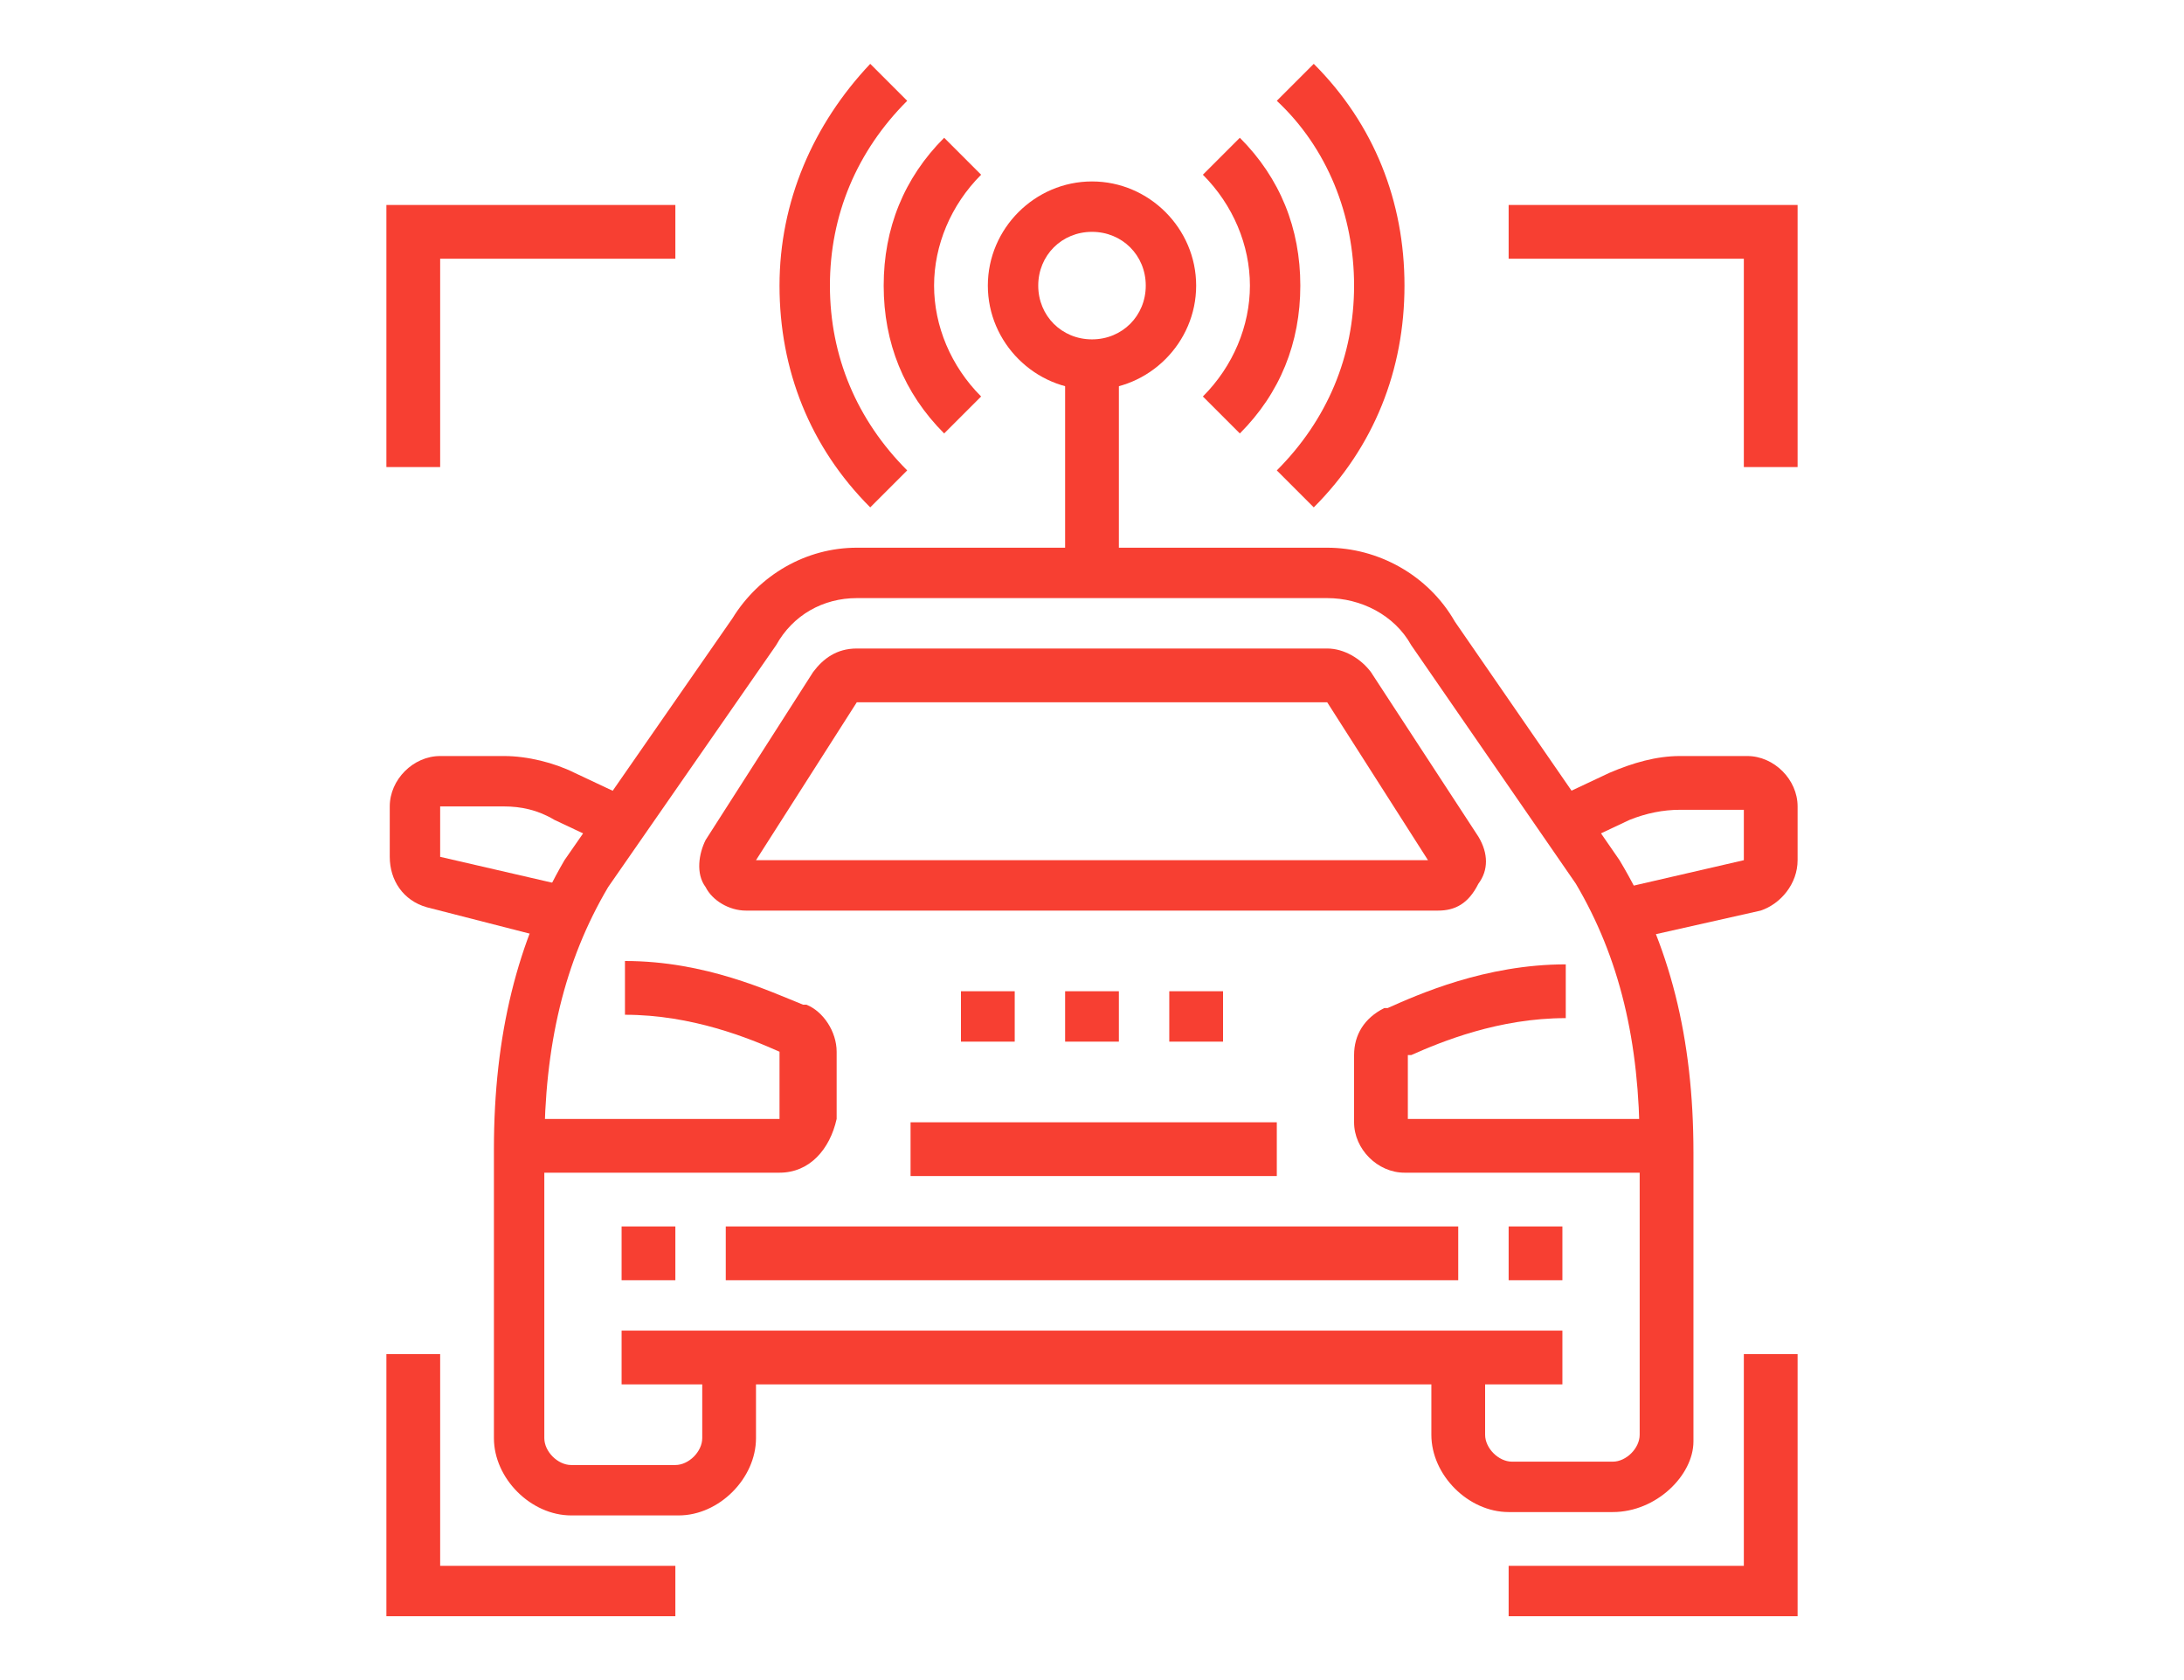 <?xml version="1.0" encoding="utf-8"?>
<!-- Generator: Adobe Illustrator 24.1.0, SVG Export Plug-In . SVG Version: 6.00 Build 0)  -->
<svg version="1.1" id="Layer_1" xmlns="http://www.w3.org/2000/svg" xmlns:xlink="http://www.w3.org/1999/xlink" x="0px" y="0px"
	 width="65px" height="50px" viewBox="0 0 65 50" style="enable-background:new 0 0 65 50;" xml:space="preserve">
<style type="text/css">
	.st0{display:none;}
	.st1{display:inline;fill:#F73F32;}
	.st2{fill:#F73F32;}
</style>
<g class="st0">
	<polygon class="st1" points="48.9,20.9 47.5,20.2 48.8,17.6 46.5,17.6 48.9,12.8 50.3,13.5 49,16 51.3,16 	"/>
	<path class="st1" d="M54.8,40.2h-1.6V13.3c0-2.4-1.9-4.3-4.3-4.3s-4.3,1.9-4.3,4.3v26.9H43V13.3c0-3.2,2.6-5.9,5.9-5.9
		s5.9,2.6,5.9,5.9V40.2z"/>
	<path class="st1" d="M54,44.1H43.8c-0.9,0-1.6-0.7-1.6-1.6V41c0-0.9,0.7-1.6,1.6-1.6H54c0.9,0,1.6,0.7,1.6,1.6v1.6
		C55.5,43.4,54.8,44.1,54,44.1z M43.8,41v1.6H54V41H43.8z"/>
	<path class="st1" d="M48.9,30.1c-1.5,0-2.7-1.2-2.7-2.7c0-1.5,1.2-2.7,2.7-2.7c1.5,0,2.7,1.2,2.7,2.7
		C51.6,28.9,50.4,30.1,48.9,30.1z M48.9,26.2c-0.6,0-1.2,0.5-1.2,1.2s0.5,1.2,1.2,1.2s1.2-0.5,1.2-1.2S49.5,26.2,48.9,26.2z"/>
	<rect x="14.1" y="39.4" class="st1" width="1.6" height="3.9"/>
	<rect x="31.3" y="39.4" class="st1" width="1.6" height="3.9"/>
	<rect x="12.6" y="38.7" class="st1" width="21.9" height="1.6"/>
	<rect x="14.9" y="27" class="st1" width="17.2" height="1.6"/>
	<path class="st1" d="M24.9,35.5h-2.8c-0.6,0-1.2-0.4-1.4-1l-0.9-2.3c-0.1-0.2-0.1-0.4-0.1-0.6c0-0.9,0.7-1.6,1.6-1.6h4.7
		c0.9,0,1.6,0.7,1.6,1.6c0,0.2,0,0.4-0.1,0.6l-0.9,2.3C26.1,35.2,25.6,35.5,24.9,35.5z M25.9,31.6h-4.7l0.9,2.3h2.8c0,0,0,0,0,0
		L25.9,31.6z"/>
	<path class="st1" d="M36,44.1H24.3c-0.9,0-1.6-0.7-1.6-1.6v-7.8h1.6v7.8H36v-8.5c0-0.4-0.1-0.7-0.4-1l-4.2-4.9l-2.1-7.6
		c-0.1-0.3-0.4-0.6-0.8-0.6H18.5c-0.4,0-0.7,0.2-0.8,0.6l-2.1,7.6l-4.2,4.9c-0.2,0.3-0.4,0.6-0.4,1v8.5h7v1.6h-7
		c-0.9,0-1.6-0.7-1.6-1.6v-8.5c0-0.7,0.3-1.5,0.8-2l4-4.7l2-7.3c0.3-1,1.2-1.7,2.3-1.7h10.1c1.1,0,2,0.7,2.3,1.7l2,7.3l4,4.7
		c0.5,0.6,0.8,1.3,0.8,2v8.5C37.6,43.4,36.9,44.1,36,44.1z"/>
	<rect x="18.1" y="45.7" class="st1" width="1.6" height="1.6"/>
	<rect x="21.2" y="45.7" class="st1" width="13.3" height="1.6"/>
	<path class="st1" d="M13.1,30.1l-2.8-1.5c-0.5-0.3-0.9-0.8-0.9-1.4v-1.1c0-0.9,0.7-1.6,1.6-1.6h4.5v1.6H11v1.1l2.8,1.5L13.1,30.1z"
		/>
	<path class="st1" d="M33.9,30.1l-0.7-1.4l2.8-1.4l0-1.1h-4.5v-1.6H36c0.9,0,1.6,0.7,1.6,1.6v1.1c0,0.6-0.3,1.1-0.9,1.4L33.9,30.1z"
		/>
	<path class="st1" d="M37.6,44.1H36v-1.6h1.6c0.9,0,1.6-0.7,1.6-1.6V30.1c0-1.7,1.4-3.1,3.1-3.1H47v1.6h-4.7c-0.9,0-1.6,0.7-1.6,1.6
		V41C40.7,42.7,39.3,44.1,37.6,44.1z"/>
	<path class="st1" d="M17.3,37.1h-1.6c-1.7,0-3.1-1.4-3.1-3.1c0-0.9,0.7-1.6,1.6-1.6h1.6c1.7,0,3.1,1.4,3.1,3.1
		C18.8,36.4,18.1,37.1,17.3,37.1z M14.1,34c0,0.9,0.7,1.6,1.6,1.6h1.6c0-0.9-0.7-1.6-1.6-1.6H14.1z"/>
	<path class="st1" d="M31.3,37.1h-1.6c-0.9,0-1.6-0.7-1.6-1.6c0-1.7,1.4-3.1,3.1-3.1h1.6c0.9,0,1.6,0.7,1.6,1.6
		C34.5,35.7,33.1,37.1,31.3,37.1z M31.3,34c-0.9,0-1.6,0.7-1.6,1.6h1.6c0.9,0,1.6-0.7,1.6-1.6H31.3z"/>
	<rect x="16.5" y="2.7" class="st1" width="1.6" height="3.1"/>
	<rect x="16.5" y="9" class="st1" width="1.6" height="3.1"/>
	<rect x="18.8" y="6.6" class="st1" width="2.3" height="1.6"/>
	<rect x="13.4" y="6.6" class="st1" width="2.3" height="1.6"/>
</g>
<g class="st0">
	<rect x="20.1" y="13.5" transform="matrix(0.885 -0.465 0.465 0.885 -7.942 12.253)" class="st1" width="1.6" height="17.4"/>
	<rect x="35.5" y="21.5" transform="matrix(0.473 -0.881 0.881 0.473 3.679 50.689)" class="st1" width="17.5" height="1.6"/>
	<rect x="12.3" y="23.1" class="st1" width="1.6" height="1.6"/>
	<rect x="12.3" y="12.2" class="st1" width="1.6" height="9.3"/>
	<rect x="50.4" y="32.4" class="st1" width="1.6" height="1.6"/>
	<rect x="50.4" y="20.7" class="st1" width="1.6" height="10.1"/>
	<path class="st1" d="M53.5,46.4h-1.6c0-7.5-5.3-13.2-12.4-13.2H26.3c-7.3,0-13.2,5.9-13.2,13.2h-1.6c0-8.1,6.6-14.8,14.8-14.8h13.2
		C47.5,31.6,53.5,38,53.5,46.4z"/>
	<path class="st1" d="M38.7,37.8H27.1c-0.9,0-1.6-0.7-1.6-1.6v-3.9h1.6v3.9h11.7v-3.9h1.6v3.9C40.3,37.1,39.6,37.8,38.7,37.8z"/>
	<rect x="27.8" y="42.5" class="st1" width="9.3" height="1.6"/>
	<path class="st1" d="M25.5,45.6h-1.6v-0.8c0-0.6-1.5-1.6-3.9-1.6s-3.9,0.9-3.9,1.6v0.8h-1.6v-0.8c0-1.8,2.3-3.1,5.4-3.1
		s5.4,1.3,5.4,3.1V45.6z"/>
	<path class="st1" d="M50.4,45.6h-1.6v-0.8c0-0.6-1.5-1.6-3.9-1.6s-3.9,0.9-3.9,1.6v0.8h-1.6v-0.8c0-1.8,2.3-3.1,5.4-3.1
		c3.1,0,5.4,1.3,5.4,3.1V45.6z"/>
	<path class="st1" d="M39.5,10.6h-1.6V8.3H27.1v2.3h-1.6V8.3c0-0.9,0.7-1.6,1.6-1.6h10.9c0.9,0,1.6,0.7,1.6,1.6V10.6z"/>
	<path class="st1" d="M20.1,7.5c-3.1,0-5.4-1.3-5.4-3.1V3.6h1.6v0.8C16.2,5,17.7,6,20.1,6s3.9-0.9,3.9-1.6V3.6h1.6v0.8
		C25.5,6.2,23.2,7.5,20.1,7.5z"/>
	<path class="st1" d="M44.9,7.5c-3.1,0-5.4-1.3-5.4-3.1V3.6h1.6v0.8C41.1,5,42.6,6,44.9,6s3.9-0.9,3.9-1.6V3.6h1.6v0.8
		C50.4,6.2,48,7.5,44.9,7.5z"/>
	<path class="st1" d="M45.7,11.4H19.3c-4.3,0-7.8-3.5-7.8-7.8h1.6c0,3.4,2.8,6.2,6.2,6.2h26.4c3.4,0,6.2-2.8,6.2-6.2h1.6
		C53.5,7.9,50,11.4,45.7,11.4z"/>
	<path class="st1" d="M34.1,29.2c-0.9-0.9-2.4-0.9-3.3,0l-1.1-1.1c0.7-0.7,1.7-1.1,2.7-1.1s2,0.4,2.7,1.1L34.1,29.2z"/>
	<path class="st1" d="M36.9,26.4c-1.2-1.2-2.7-1.8-4.4-1.8c-1.7,0-3.2,0.6-4.4,1.8L27,25.3c1.5-1.5,3.4-2.3,5.5-2.3s4,0.8,5.5,2.3
		L36.9,26.4z"/>
	<path class="st1" d="M39.6,23.7c-1.9-1.9-4.4-3-7.1-3s-5.2,1.1-7.1,3l-1.1-1.1c2.2-2.2,5.1-3.4,8.2-3.4s6,1.2,8.2,3.4L39.6,23.7z"
		/>
</g>
<g>
	<path class="st2" d="M23.2,34.9h-7.8v-1.6h7.8v-2l0,0c-0.9-0.4-2.6-1.1-4.6-1.1v-1.6c2.4,0,4.3,0.9,5.3,1.3l0.1,0
		c0.5,0.2,0.9,0.8,0.9,1.4v2C24.7,34.2,24.1,34.9,23.2,34.9z"/>
	<rect x="18.5" y="36.5" class="st2" width="1.6" height="1.6"/>
	<polygon class="st2" points="33.3,29.5 31.7,29.5 31.7,31 33.3,31 33.3,29.5 	"/>
	<polygon class="st2" points="30.2,29.5 28.6,29.5 28.6,31 30.2,31 30.2,29.5 	"/>
	<path class="st2" d="M16.6,28l-3.9-1c-0.7-0.2-1.1-0.8-1.1-1.5V24c0-0.8,0.7-1.5,1.5-1.5H15c0.7,0,1.5,0.2,2.1,0.5l1.7,0.8
		l-0.6,1.4l-1.7-0.8C16,24.1,15.5,24,15,24h-1.9v1.5l3.9,0.9L16.6,28z"/>
	<path class="st2" d="M48.4,28l-0.4-1.5l3.9-0.9l0-1.5H50c-0.5,0-1,0.1-1.5,0.3l-1.7,0.8l-0.6-1.4l1.7-0.8c0.7-0.3,1.4-0.5,2.1-0.5
		H52c0.8,0,1.5,0.7,1.5,1.5v1.6c0,0.7-0.5,1.3-1.1,1.5L48.4,28z M51.9,24C51.9,24,51.9,24,51.9,24L51.9,24z"/>
	<path class="st2" d="M42.8,27.1H22.2c-0.5,0-1-0.3-1.2-0.7c-0.3-0.4-0.2-1,0-1.4l3.2-5c0.3-0.4,0.7-0.7,1.3-0.7h14
		c0.5,0,1,0.3,1.3,0.7l3.2,4.9c0.3,0.5,0.3,1,0,1.4C43.7,26.9,43.3,27.1,42.8,27.1z M22.5,25.6h20l-3-4.7l-14,0L22.5,25.6z"/>
	<path class="st2" d="M49.6,34.9h-7.8c-0.8,0-1.5-0.7-1.5-1.5v-2c0-0.6,0.3-1.1,0.9-1.4l0.1,0c0.9-0.4,2.9-1.3,5.3-1.3v1.6
		c-2,0-3.7,0.7-4.6,1.1l-0.1,0l0,1.9h7.8V34.9z M41.8,33.4L41.8,33.4C41.8,33.4,41.8,33.4,41.8,33.4z"/>
	<rect x="18.5" y="39.6" class="st2" width="28" height="1.6"/>
	<rect x="44.9" y="36.5" class="st2" width="1.6" height="1.6"/>
	<rect x="21.6" y="36.5" class="st2" width="21.8" height="1.6"/>
	<rect x="27.1" y="33.4" class="st2" width="10.9" height="1.6"/>
	<polygon class="st2" points="36.4,29.5 34.8,29.5 34.8,31 36.4,31 36.4,29.5 	"/>
	<path class="st2" d="M48,45h-3.1c-1.2,0-2.3-1.1-2.3-2.3v-2.3h1.6v2.3c0,0.4,0.4,0.8,0.8,0.8H48c0.4,0,0.8-0.4,0.8-0.8v-8.6
		c0-3.1-0.6-5.6-1.9-7.8L42,19.2c-0.5-0.9-1.5-1.4-2.5-1.4h-14c-1,0-1.9,0.5-2.4,1.4l-5,7.2c-1.3,2.2-1.9,4.7-1.9,7.8v8.6
		c0,0.4,0.4,0.8,0.8,0.8h3.1c0.4,0,0.8-0.4,0.8-0.8v-2.3h1.6v2.3c0,1.2-1.1,2.3-2.3,2.3H17c-1.2,0-2.3-1.1-2.3-2.3v-8.6
		c0-3.4,0.7-6.2,2.1-8.6l5-7.2c0.8-1.3,2.2-2.1,3.7-2.1h14c1.5,0,3,0.8,3.8,2.2l4.9,7.1c1.5,2.5,2.2,5.3,2.2,8.7v8.6
		C50.4,43.9,49.3,45,48,45z"/>
	<rect x="31.7" y="10.8" class="st2" width="1.6" height="6.2"/>
	<path class="st2" d="M32.5,11.6c-1.7,0-3.1-1.4-3.1-3.1s1.4-3.1,3.1-3.1s3.1,1.4,3.1,3.1S34.2,11.6,32.5,11.6z M32.5,6.9
		c-0.9,0-1.6,0.7-1.6,1.6c0,0.9,0.7,1.6,1.6,1.6c0.9,0,1.6-0.7,1.6-1.6C34.1,7.6,33.4,6.9,32.5,6.9z"/>
	<polygon class="st2" points="13.1,13.9 11.5,13.9 11.5,6.1 20.1,6.1 20.1,7.7 13.1,7.7 	"/>
	<polygon class="st2" points="53.5,13.9 51.9,13.9 51.9,7.7 44.9,7.7 44.9,6.1 53.5,6.1 	"/>
	<polygon class="st2" points="20.1,48.1 11.5,48.1 11.5,40.3 13.1,40.3 13.1,46.6 20.1,46.6 	"/>
	<polygon class="st2" points="53.5,48.1 44.9,48.1 44.9,46.6 51.9,46.6 51.9,40.3 53.5,40.3 	"/>
	<path class="st2" d="M28.1,12.9c-1.2-1.2-1.8-2.7-1.8-4.4s0.6-3.2,1.8-4.4l1.1,1.1c-0.9,0.9-1.4,2.1-1.4,3.3s0.5,2.4,1.4,3.3
		L28.1,12.9z"/>
	<path class="st2" d="M36.9,12.9l-1.1-1.1c0.9-0.9,1.4-2.1,1.4-3.3s-0.5-2.4-1.4-3.3l1.1-1.1c1.2,1.2,1.8,2.7,1.8,4.4
		S38.1,11.7,36.9,12.9z"/>
	<path class="st2" d="M25.9,15.1c-1.8-1.8-2.7-4.1-2.7-6.6s1-4.8,2.7-6.6L27,3c-1.5,1.5-2.3,3.4-2.3,5.5s0.8,4,2.3,5.5L25.9,15.1z"
		/>
	<path class="st2" d="M39.1,15.1L38,14c1.5-1.5,2.3-3.4,2.3-5.5S39.5,4.4,38,3l1.1-1.1c1.8,1.8,2.7,4.1,2.7,6.6S40.9,13.3,39.1,15.1
		z"/>
</g>
</svg>
